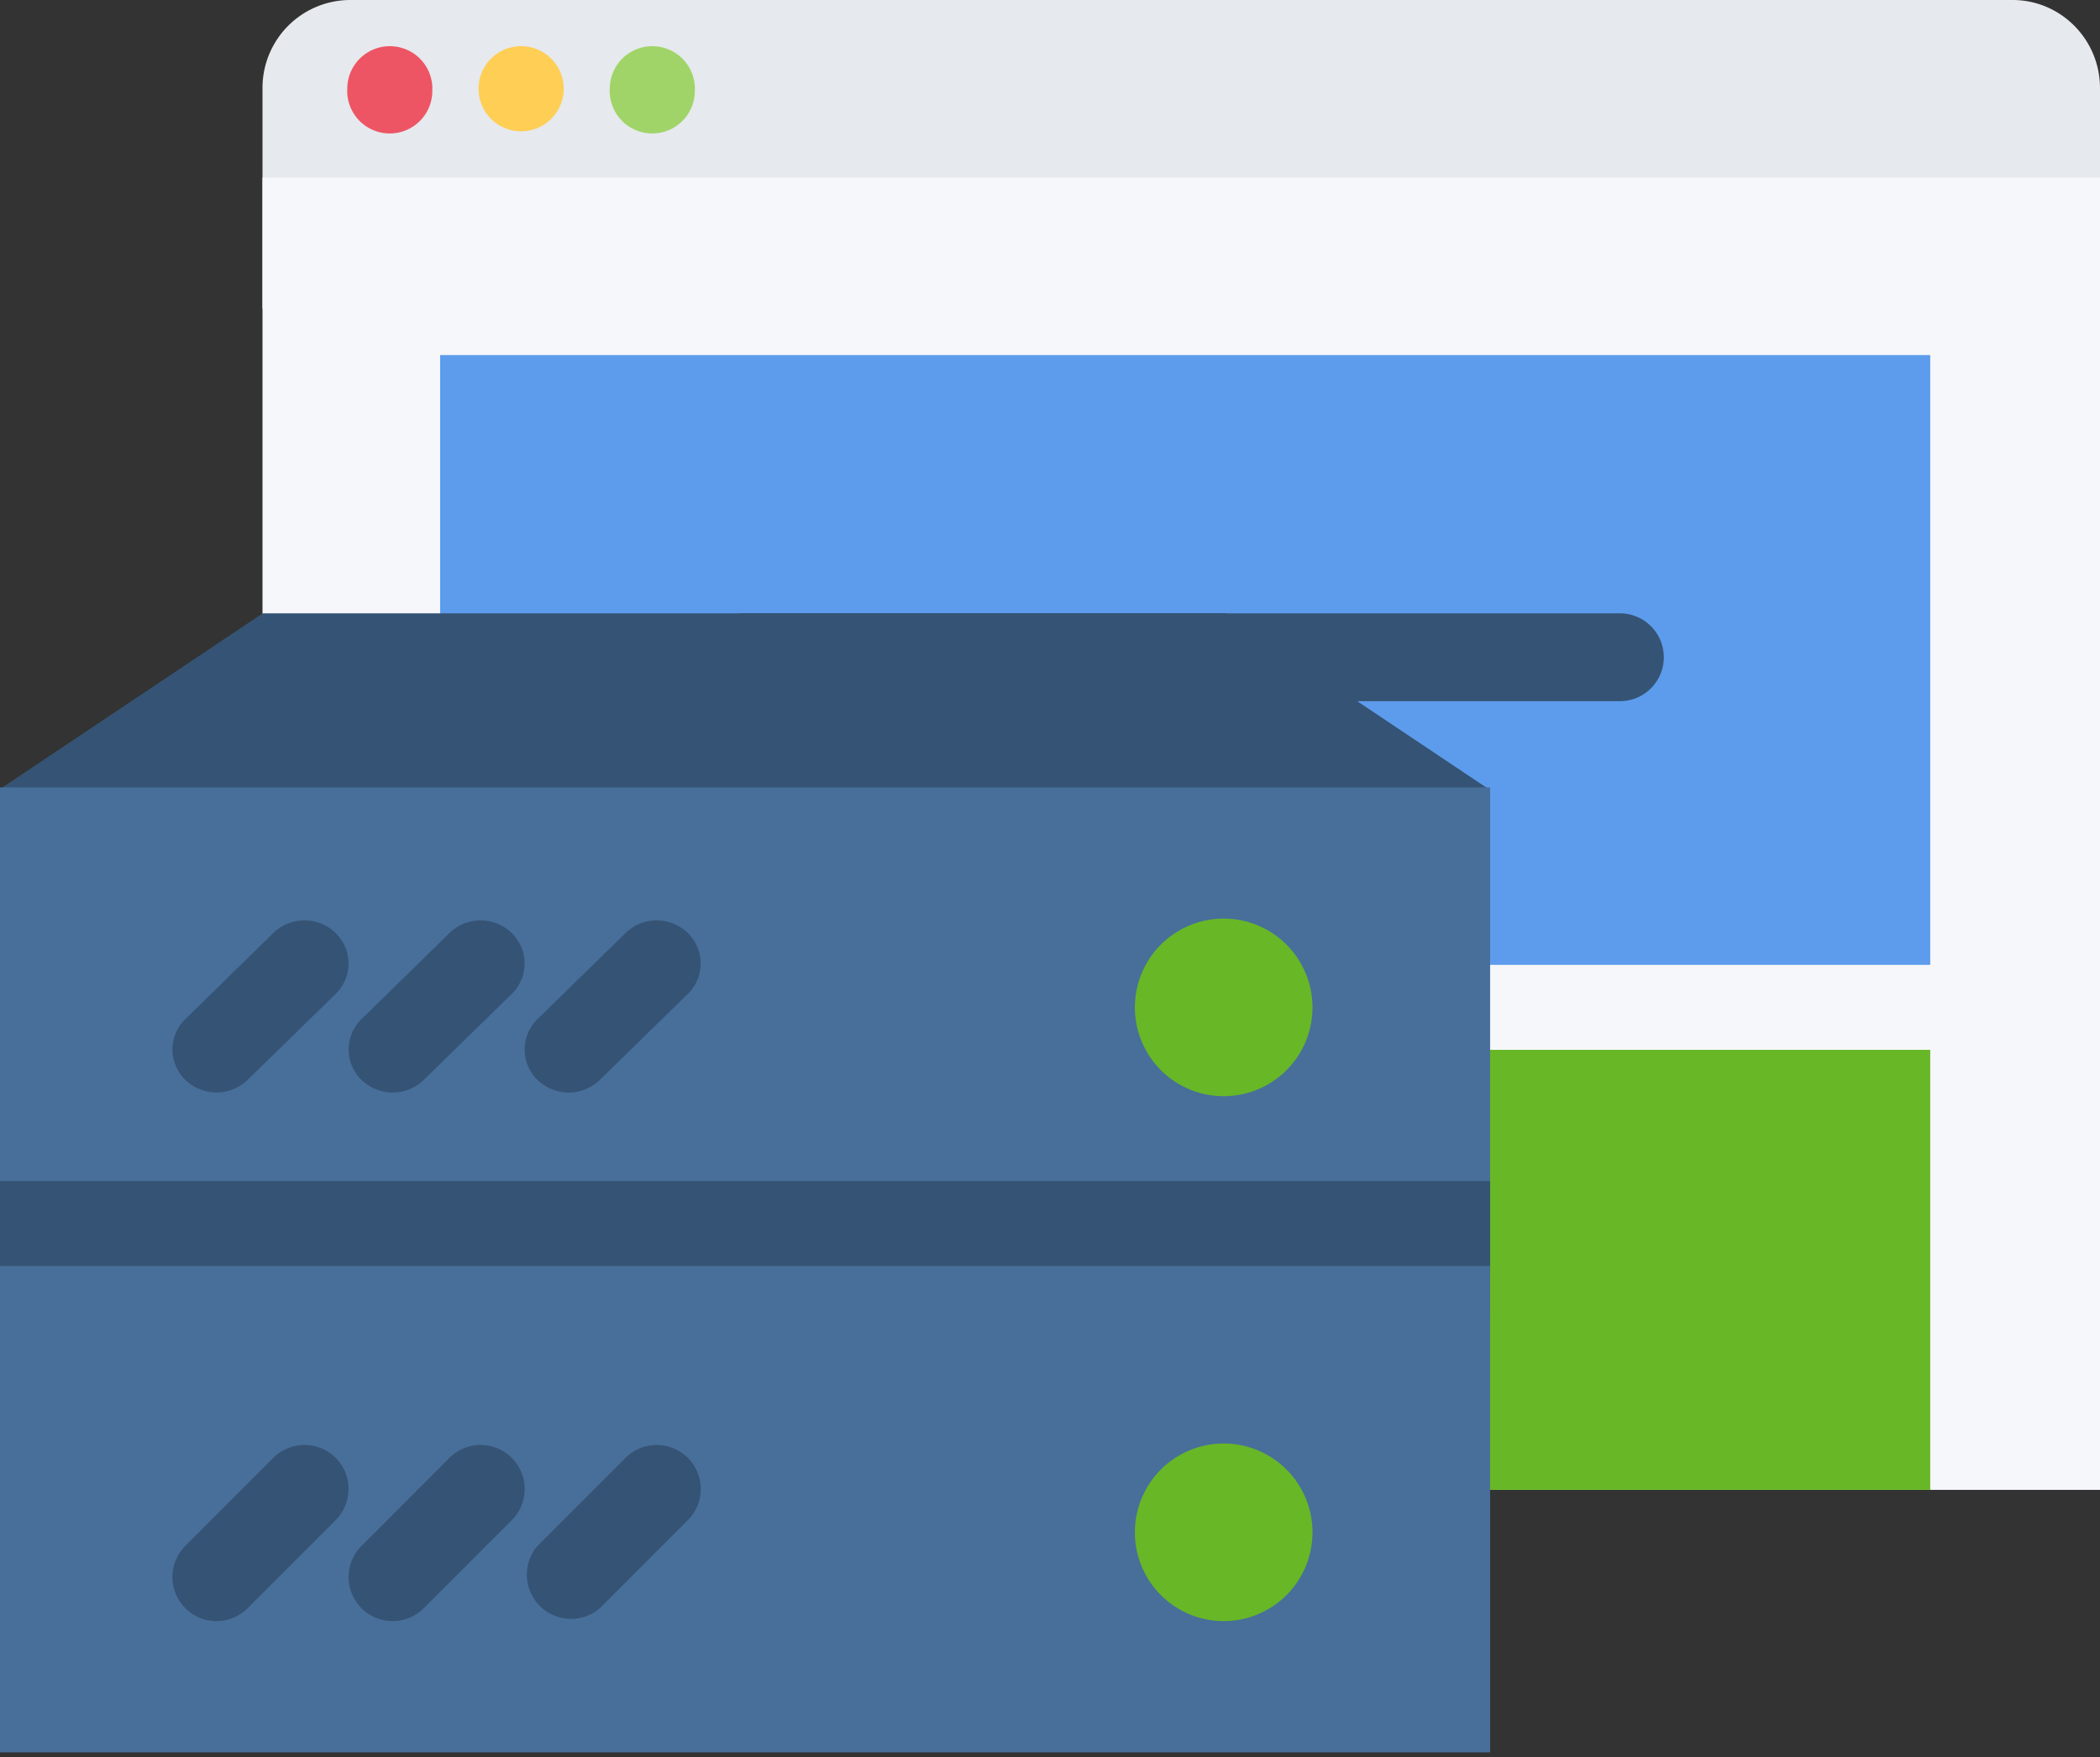 <svg xmlns="http://www.w3.org/2000/svg" xmlns:xlink="http://www.w3.org/1999/xlink" width="190" height="159" viewBox="0 0 190 159"><rect x="0" y="0" width="190" height="159" fill="#333333" stroke="none"/><defs><path id="tl7aa" d="M1438 3159.94v-19.96c0-4.4-3.54-7.98-7.91-7.98h-150.42a7.95 7.95 0 0 0-7.92 7.98v19.96H1438z"/><path id="tl7ab" d="M1438 3266.82h-166.25v-118.75H1438v82.87z"/><path id="tl7ac" d="M1287.11 3140.03a3.85 3.85 0 1 1-7.69 0 3.85 3.85 0 0 1 7.7 0z"/><path id="tl7ad" d="M1299 3140.03a3.85 3.85 0 1 1-7.7 0 3.85 3.85 0 0 1 7.7 0z"/><path id="tl7ae" d="M1310.86 3140.03a3.85 3.85 0 1 1-7.69 0 3.85 3.85 0 0 1 7.7 0z"/><path id="tl7af" d="M1359.07 3266.82V3227h63.57v39.82z"/><path id="tl7ag" d="M1287.82 3219.31v-55.18h134.82v55.18z"/><path id="tl7ah" d="M1394.56 3187.5h-79.22a3.97 3.97 0 0 0 0 7.95h79.22a3.97 3.97 0 0 0 0-7.95z"/><path id="tl7ai" d="M1382.68 3247.61H1248v-44.21l23.77-15.9h87.14l23.77 15.9z"/><path id="tl7aj" d="M1248 3250.75v-47.5h134.82v47.5z"/><path id="tl7ak" d="M1366.75 3223.16a8.03 8.03 0 1 1-16.07 0 8.03 8.03 0 0 1 16.07 0z"/><path id="tl7al" d="M1278.37 3216.43a4.05 4.05 0 0 0-5.64 0l-7.96 7.79a3.83 3.83 0 0 0 0 5.5 4.05 4.05 0 0 0 5.63 0l7.97-7.78a3.83 3.83 0 0 0 0-5.5z"/><path id="tl7am" d="M1294.3 3216.43a4.04 4.04 0 0 0-5.63 0l-7.96 7.79a3.83 3.83 0 0 0 0 5.5 4.04 4.04 0 0 0 5.63 0l7.96-7.78a3.83 3.83 0 0 0 0-5.5z"/><path id="tl7an" d="M1310.23 3216.43a4.04 4.04 0 0 0-5.63 0l-7.97 7.79a3.84 3.84 0 0 0 0 5.5 4.05 4.05 0 0 0 5.64 0l7.96-7.78a3.83 3.83 0 0 0 0-5.5z"/><path id="tl7ao" d="M1248 3290.57v-47.5h134.82v47.5z"/><path id="tl7ap" d="M1248 3246.56v-7.68h134.82v7.68z"/><path id="tl7aq" d="M1366.75 3270.66a8.03 8.03 0 1 1-16.07 0 8.03 8.03 0 0 1 16.07 0z"/><path id="tl7ar" d="M1278.37 3263.92a4 4 0 0 0-5.64 0l-7.96 7.97a3.98 3.98 0 1 0 5.63 5.64l7.97-7.97a4 4 0 0 0 0-5.64z"/><path id="tl7as" d="M1294.3 3263.92a3.99 3.99 0 0 0-5.63 0l-7.96 7.97a3.98 3.98 0 1 0 5.63 5.64l7.96-7.97a3.98 3.98 0 0 0 0-5.64z"/><path id="tl7at" d="M1310.23 3263.92a3.99 3.99 0 0 0-5.63 0l-7.97 7.97a4 4 0 0 0 5.64 5.64l7.96-7.97a3.98 3.98 0 0 0 0-5.64z"/></defs><g><g transform="translate(-1248 -3132)"><g><use fill="#e6e9ed" xlink:href="#tl7aa"/></g><g><use fill="#f5f7fa" xlink:href="#tl7ab"/></g><g><use fill="#ed5564" xlink:href="#tl7ac"/></g><g><use fill="#ffce54" xlink:href="#tl7ad"/></g><g><use fill="#a0d468" xlink:href="#tl7ae"/></g><g><use fill="#68b727" xlink:href="#tl7af"/></g><g><use fill="#5d9cec" xlink:href="#tl7ag"/></g><g><g><use fill="#355374" xlink:href="#tl7ah"/></g><g><use fill="#355374" xlink:href="#tl7ai"/></g></g><g><use fill="#476f9a" xlink:href="#tl7aj"/></g><g><use fill="#68b727" xlink:href="#tl7ak"/></g><g><g><use fill="#355374" xlink:href="#tl7al"/></g><g><use fill="#355374" xlink:href="#tl7am"/></g><g><use fill="#355374" xlink:href="#tl7an"/></g></g><g><use fill="#476f9a" xlink:href="#tl7ao"/></g><g><use fill="#355374" xlink:href="#tl7ap"/></g><g><use fill="#68b727" xlink:href="#tl7aq"/></g><g><g><use fill="#355374" xlink:href="#tl7ar"/></g><g><use fill="#355374" xlink:href="#tl7as"/></g><g><use fill="#355374" xlink:href="#tl7at"/></g></g></g></g></svg>